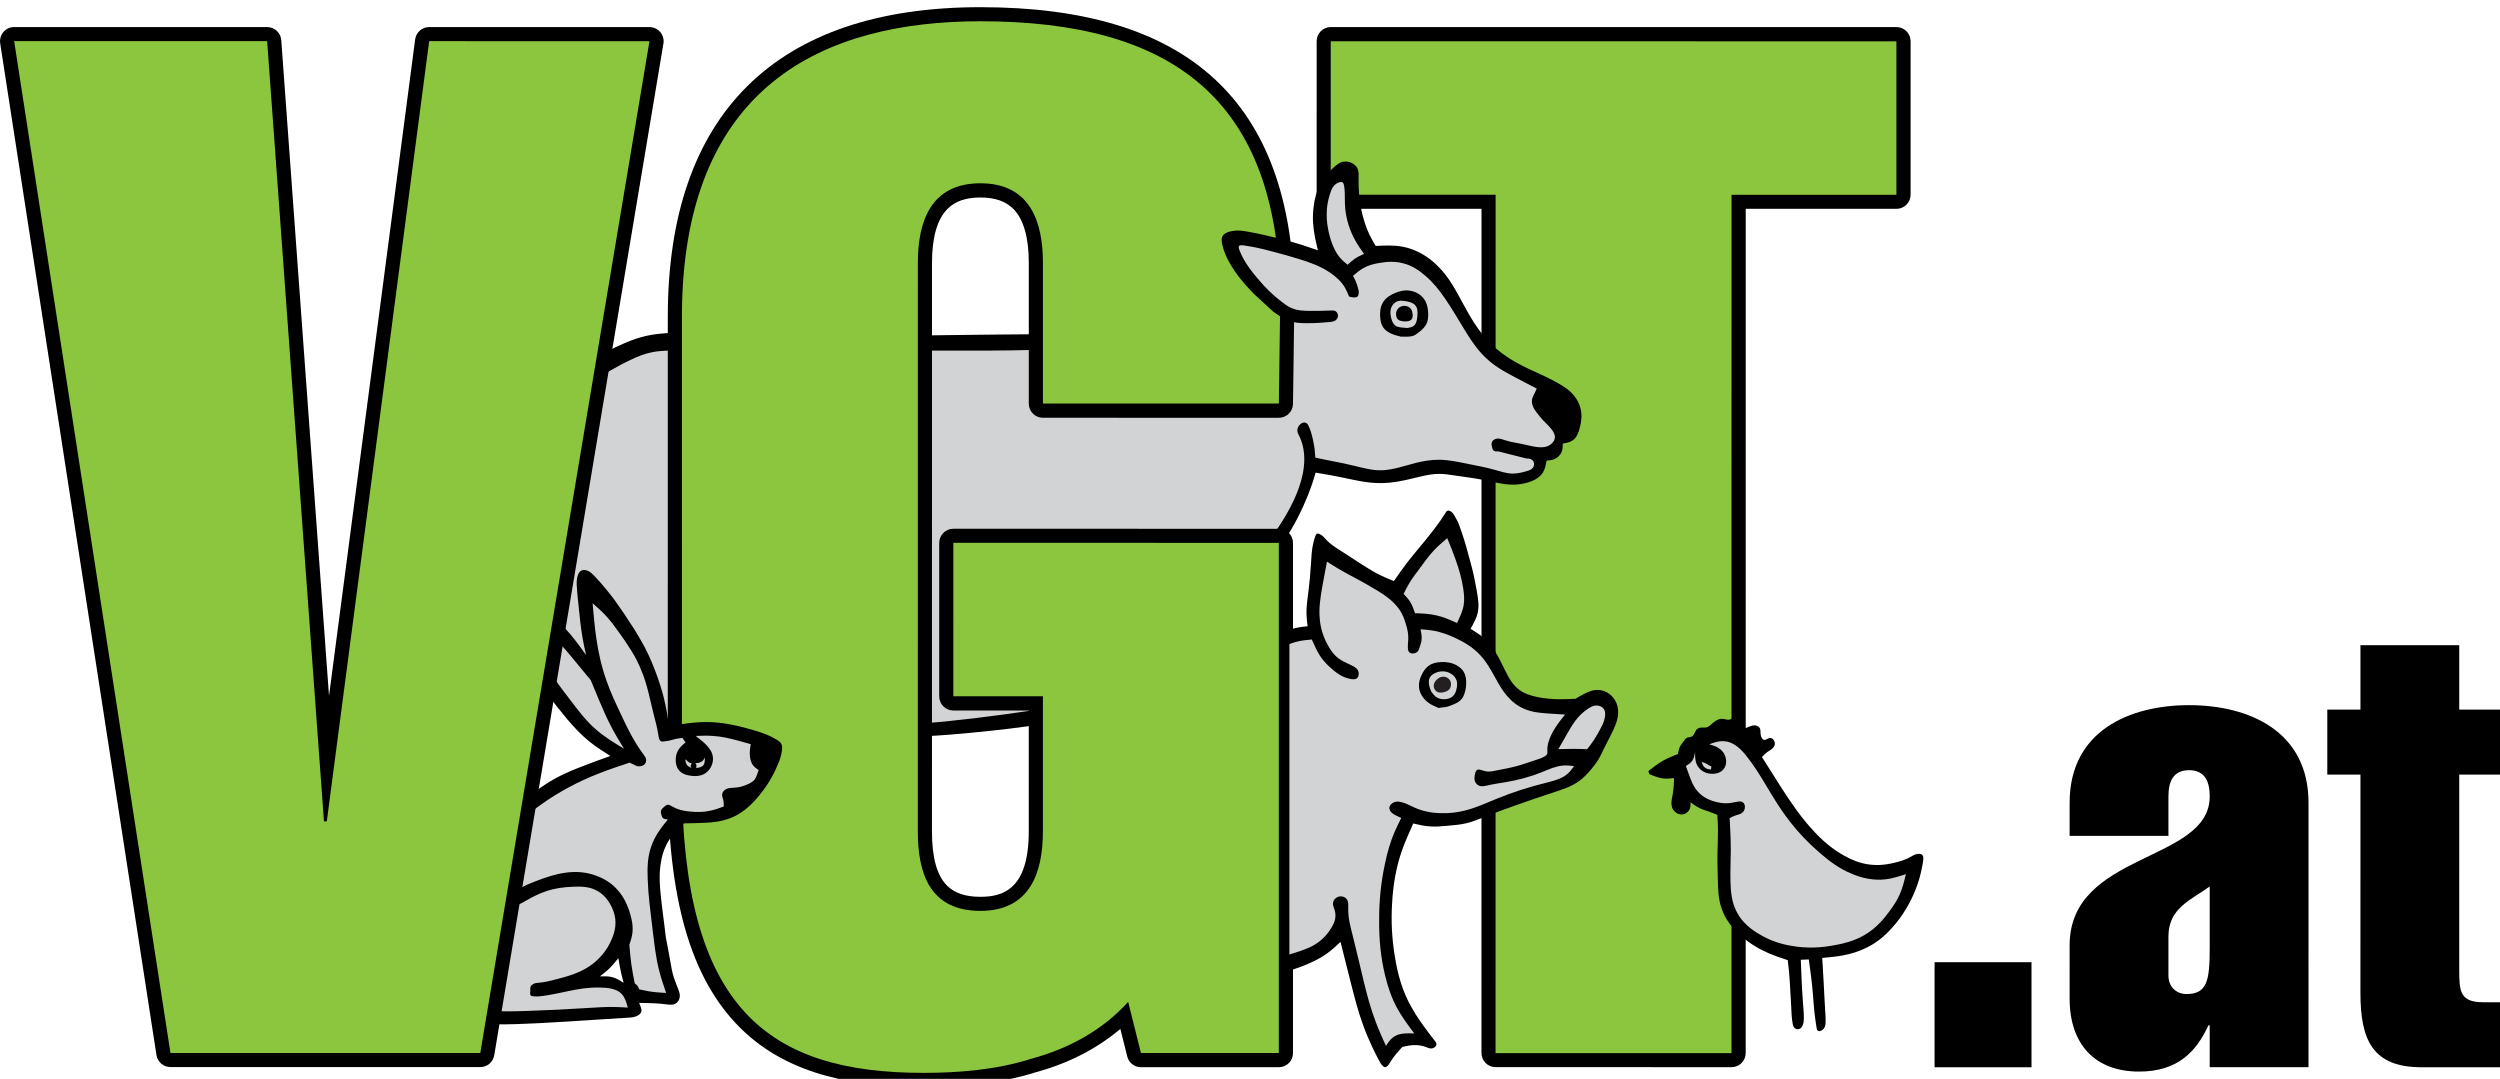 <svg xmlns:rdf="http://www.w3.org/1999/02/22-rdf-syntax-ns#" xmlns="http://www.w3.org/2000/svg" xmlns:cc="http://creativecommons.org/ns#" xmlns:xlink="http://www.w3.org/1999/xlink" xmlns:dc="http://purl.org/dc/elements/1.1/" height="53.944" width="125"><defs></defs><g transform="translate(-0.874,-944.133)"><g transform="matrix(0.431,0,0,0.431,0.498,568.315)"><path style="fill-rule:nonzero;fill:#d1d3d4;" d="m110.49,911.53-2.869,0.106,0.423,44.939,13.388-1.487-0.319-1.806-9.776-0.107-0.637-0.637,0.319-17.529,0.531-0.85,35.7,0.109,2.231,0,2.02-3.931,1.487-4.78,4.357,1.168,4.143,0.319,4.888-0.742,3.507-0.106,3.93,0.743,0.107-14.235-6.161-8.394-2.338-2.231-3.188-0.744-1.913,0.212-3.4,1.804-2.655-1.699-3.082-0.85-1.594-0.213,0.425,10.307-0.001,7.436-0.85,0.955-2.868-0s-23.801,0.105-24.12,0.105c-0.319-0.001-0.742-0.637-0.742-0.637l0.001-7.224-10.945-0.001"></path><path style="fill-rule:nonzero;fill:#d1d3d4;" d="m79.298,911.61-4.581,0.477-4.394,2.675-5.854,36.48,2.318,3.247,3.82,3.535,2.006,1.527-0.478,0.669-4.489,1.815-4.107,2.672-1.529,0.574-4.204,24.542,2.866,0.287,7.736-0.381,5.731-0.477-0.101-1.907-1.523-1.353-3.438-0.275,1.719-1.909,2.388-2.102,0.304,2.691,1.129,2.948,2.482,0.342,1.72-0,0.27-1.379-1.988-9.759-0.478-4.965,2.866-4.394-0-10.6-0.192-44.98"></path><path style="fill-rule:nonzero;fill:#000000;" d="m117.38,910.77c-3.146,0.02-6.284,0.083-9.423,0.112l0.086,1.756c1.033,0.002,2.066,0.003,3.097,0.005,3.133,0.01,6.265,0.006,9.402-0.076,0.258-0.007,0.516-0.017,0.774-0.024l0.043-1.805c-1.326,0.018-2.653,0.023-3.979,0.033"></path><path style="fill-rule:nonzero;fill:#000000;" d="m79.298,910.57c-1.383,0.033-2.763,0.147-4.075,0.521-0.712,0.194-1.405,0.466-2.087,0.77-1.211,0.522-2.388,1.143-3.482,1.854-0.576,0.362-1.123,0.754-1.679,1.176-0.311,0.237-0.62,0.483-0.813,0.818-0.102,0.169-0.17,0.363-0.199,0.562-0.016,0.115-0.016,0.231-0.054,0.343-0.058,0.208-0.246,0.381-0.236,0.614-0.005,0.173,0.11,0.378,0.256,0.435,0.14,0.059,0.315-0.029,0.475-0.112,0.746-0.372,1.302-0.745,1.887-1.122,1.463-0.954,3.133-1.971,4.847-2.764,0.735-0.344,1.481-0.649,2.26-0.812,0.75-0.166,1.53-0.203,2.31-0.223,0.197-0.005,0.393-0.004,0.589-0.007l0-2.053"></path><path style="fill-rule:nonzero;fill:#000000;" d="m98.104,957.44c3.453,0.081,6.904,0.102,10.184-0.068,1.783-0.086,3.518-0.227,5.228-0.396,3.034-0.283,5.983-0.639,8.731-1.067,1.445-0.217,2.817-0.457,4.217-0.717,0.779-0.147,1.559-0.301,2.046-0.526,0.262-0.114,0.433-0.248,0.509-0.389,0.042-0.081,0.044-0.165,0.144-0.243,0.147-0.144,0.622-0.255,0.603-0.422,0.017-0.124-0.266-0.279-0.632-0.332-0.347-0.053-0.782-0.004-1.185,0.045-1.869,0.211-3.266,0.436-4.738,0.664-3.671,0.574-7.862,1.177-12.157,1.618-1.844,0.192-3.712,0.355-5.662,0.414-1.877,0.062-3.823,0.031-5.771-0.013-0.49-0.011-0.981-0.026-1.472-0.039l-0.045,1.472"></path><path style="fill-rule:nonzero;fill:#000000;" d="m220.88,875.11-65.623-0.004c-0.907,0-1.641,0.735-1.641,1.641l-0.001,17.804c0,0.906,0.734,1.641,1.641,1.641l17.486,0-0.005,97.936c0,0.906,0.735,1.64,1.642,1.64l27.369,0.002c0.906-0,1.641-0.735,1.641-1.641l0.005-97.935,17.485,0c0.906,0.001,1.641-0.734,1.641-1.64l0.001-17.804c-0-0.907-0.735-1.641-1.641-1.641"></path><path style="fill-rule:nonzero;fill:#8cc63f;" d="m155.25,894.56,0.001-17.804,65.623,0.004-0.001,17.804-19.126-0.001-0.006,99.575-27.369-0.001,0.006-99.576-19.128-0.001"></path><path style="fill-rule:nonzero;fill:#000000;" d="m149.23,933.31-37.758-0.002c-0.907,0-1.641,0.734-1.641,1.64l-0.001,17.803c0,0.907,0.734,1.641,1.641,1.641l8.748,0-0.001,14.022c-0,6.729-3.001,7.592-5.614,7.591-1.727-0-2.992-0.425-3.867-1.3-1.177-1.175-1.749-3.235-1.749-6.292l0.004-65.943c0-2.968,0.608-5.08,1.807-6.279,0.883-0.883,2.129-1.311,3.81-1.312,1.678,0.001,2.923,0.429,3.807,1.312,1.199,1.2,1.806,3.312,1.806,6.28l-0.002,16.321c0,0.906,0.734,1.64,1.641,1.64l27.37,0.002c0.898-0.001,1.629-0.721,1.642-1.619l0.163-12.365c-0.321-22.654-12.236-33.646-36.427-33.648-23.726-0.001-36.266,12.423-36.267,35.929l-0.003,53.416c-0,14.091,2.651,23.308,8.347,29.003,4.727,4.728,11.503,6.93,21.323,6.931,5.139,0.001,9.403-0.564,13.032-1.726,3.743-1.007,7.088-2.731,9.803-5.022l0.8,3.198c0.182,0.73,0.838,1.243,1.591,1.243l15.994,0c0.907-0,1.642-0.734,1.642-1.64l0.003-59.184c-0-0.907-0.735-1.641-1.642-1.641"></path><path style="fill-rule:nonzero;fill:#8cc63f;" d="m131.75,988.19c-2.966,3.295-6.923,5.438-11.209,6.593-4.122,1.32-8.577,1.647-12.533,1.647-17.972-0.001-28.029-7.42-28.027-34.291l0.002-53.416c0.002-26.872,16.491-34.29,34.627-34.288,22.096,0.001,34.46,8.905,34.787,31.984l-0.165,12.366-27.37-0.002,0-16.32c0.001-4.78-1.485-9.233-7.254-9.233-5.771-0-7.257,4.452-7.256,9.232l-0.004,65.943c0,4.781,1.321,9.233,7.257,9.233,5.77,0.001,7.255-4.451,7.255-9.232l0.001-15.663-10.39-0.001,0.001-17.803,37.759,0.003-0.003,59.184-15.994-0.001-1.484-5.935"></path><path style="fill-rule:nonzero;fill:#d1d3d4;" d="m78.248,957.06,4.584-0.668,3.916,0.764,3.151,1.145,0.096,2.102-1.051,2.291-1.816,1.91-2.196,1.527-2.197,0.478-4.68,0.19,0.191-9.74"></path><path style="fill-rule:nonzero;fill:#000000;" d="m60.223,966.07c1.278-1.051,2.498-2.193,3.882-3.078,1.516-1.016,3.229-1.723,4.947-2.362,0.876-0.334,1.748-0.649,2.625-0.963-0.843-0.537-1.691-1.074-2.459-1.699-0.95-0.77-1.788-1.673-2.577-2.609-0.75-0.891-1.46-1.811-2.173-2.725,0,0-1.431-1.938-1.81-3.162-0.329-1.062-0.639-2.125-0.823-3.253-0.175-1.05-0.301-2.134-0.363-3.112-0.02-0.285-0.035-0.561-0-0.905,0.029-0.3,0.097-0.654,0.3-0.745,0.179-0.102,0.475,0.029,0.731,0.164,0.674,0.345,1.113,0.698,1.578,1.09,0.765,0.634,1.607,1.356,2.338,2.143,0.925,0.973,1.685,2.043,2.445,3.113-0.145-0.659-0.291-1.317-0.407-1.979-0.227-1.292-0.344-2.605-0.483-3.902-0.074-0.712-0.155-1.424-0.19-2.14-0.023-0.435-0.028-0.881,0.146-1.301,0.068-0.18,0.17-0.359,0.324-0.455,0.165-0.107,0.397-0.117,0.6-0.072,0.378,0.076,0.658,0.343,0.92,0.613,0.542,0.552,1.021,1.109,1.491,1.685,0.473,0.581,0.939,1.186,1.355,1.81,0.319,0.475,0.666,0.911,0.958,1.4l0.9,1.373c0.412,0.678,0.823,1.361,1.196,2.063,0.581,1.107,1.056,2.269,1.472,3.451,0.363,1.026,0.682,2.067,0.903,3.127,0.19,0.848,0.312,1.71,0.437,2.57,1.524-0.256,3.044-0.508,4.563-0.479,1.651,0.031,3.303,0.389,4.919,0.849,0.624,0.174,1.249,0.368,1.84,0.609,0.392,0.161,0.771,0.34,1.157,0.582,0.219,0.131,0.436,0.275,0.543,0.484,0.129,0.232,0.116,0.533,0.072,0.819-0.077,0.594-0.266,1.113-0.489,1.625-0.518,1.239-1.21,2.43-2.111,3.509-0.988,1.24-2.236,2.337-3.713,2.787-0.784,0.277-1.635,0.367-2.479,0.417-0.867,0.049-1.718,0.062-2.574,0.072-0.659,0.64-1.319,1.283-1.792,2.052-0.494,0.808-0.785,1.758-0.915,2.711-0.193,1.278-0.093,2.566,0.047,3.843,0.102,0.974,0.227,1.936,0.354,2.905l0.213,1.737c0.174,0.905,0.35,1.806,0.509,2.725,0.111,0.649,0.217,1.302,0.416,1.917,0.15,0.475,0.357,0.929,0.532,1.413,0.107,0.289,0.204,0.586,0.145,0.891-0.044,0.291-0.233,0.585-0.489,0.72-0.3,0.185-0.697,0.126-1.065,0.083-0.396-0.048-0.763-0.086-1.141-0.108-0.658-0.042-1.333-0.047-2.009-0.057,0.062,0.145,0.121,0.291,0.178,0.455,0.073,0.203,0.136,0.43,0.054,0.614-0.049,0.14-0.17,0.256-0.306,0.345-0.383,0.256-0.837,0.279-1.286,0.305-1.202,0.066-2.363,0.145-3.531,0.222-2.26,0.145-4.555,0.301-6.839,0.414-1.642,0.083-3.278,0.146-4.92,0.132-0.861,0.001-1.724-0.024-2.57-0.276-0.591-0.17-1.177-0.444-1.574-0.892-0.435-0.444-0.657-1.079-0.838-1.698-0.294-1.031-0.46-2.042-0.648-3.063-0.135-0.752-0.383-1.497-0.406-2.266-0.327-10.622,7.887-16.54,7.887-16.54zm21.31-5.57c0.053,0.064,0.102,0.131,0.125,0.199,0.035,0.111,0.001,0.238-0.034,0.362,0.087-0.008,0.18-0.018,0.272-0.034,0.194-0.039,0.397-0.106,0.523-0.237,0.222-0.203,0.222-0.57,0.217-0.939-0.052,0.107-0.106,0.213-0.184,0.306-0.13,0.159-0.333,0.27-0.542,0.309-0.126,0.029-0.251,0.029-0.377,0.034zm-1.143-0.45c0,0.127,0.005,0.256,0.04,0.378,0.038,0.146,0.121,0.28,0.232,0.383,0.131,0.121,0.301,0.188,0.47,0.251-0.048-0.047-0.101-0.101-0.127-0.16-0.038-0.111,0.034-0.246,0.112-0.381-0.077-0.015-0.15-0.026-0.217-0.054-0.136-0.057-0.238-0.174-0.344-0.276-0.052-0.049-0.111-0.097-0.165-0.14zm-26.471,23.014c0.078,0.951,0.256,1.892,0.397,2.845,0.086,0.567,0.169,1.138,0.421,1.666,0.203,0.454,0.527,0.876,0.938,1.137,0.538,0.368,1.225,0.451,1.903,0.5,1.482,0.121,2.885,0.087,4.308,0.039,2.392-0.077,4.827-0.199,7.247-0.353,1.075-0.067,2.149-0.14,3.223-0.106,0.45,0.009,0.896,0.039,1.347,0.067-0.165-0.589-0.33-1.181-0.697-1.572-0.586-0.64-1.69-0.759-2.677-0.759-1.288-0.016-2.382,0.178-3.55,0.425-0.988,0.198-2.023,0.44-2.972,0.56-0.329,0.045-0.644,0.073-1.035,0.034-0.131-0.009-0.277-0.033-0.34-0.107-0.102-0.105-0.044-0.319-0.039-0.508,0.01-0.193-0.029-0.357,0.04-0.507,0.043-0.116,0.15-0.219,0.271-0.29,0.231-0.142,0.503-0.146,0.769-0.171,0.664-0.058,1.298-0.222,1.937-0.392,0.896-0.232,1.796-0.465,2.643-0.857,0.925-0.405,1.783-0.991,2.465-1.742,0.618-0.649,1.098-1.427,1.414-2.279,0.207-0.537,0.347-1.105,0.343-1.666,0.011-0.614-0.151-1.23-0.426-1.805-0.383-0.834-1.007-1.583-1.801-1.965-0.794-0.431-1.768-0.465-2.7-0.421-1.085,0.038-2.127,0.178-3.114,0.521-0.818,0.267-1.602,0.665-2.357,1.104-0.291,0.17-0.576,0.349-0.907,0.435-0.125,0.039-0.261,0.063-0.396,0.039-0.151-0.026-0.301-0.111-0.383-0.238-0.068-0.097-0.102-0.218-0.107-0.345-0.01-0.149,0.015-0.299,0.073-0.435,0.107-0.251,0.338-0.434,0.576-0.595,0.799-0.557,1.641-0.89,2.513-1.214,1.049-0.397,2.144-0.77,3.276-0.906,1.153-0.164,2.357-0.077,3.462,0.336,0.997,0.342,1.921,0.942,2.591,1.737,0.677,0.764,1.118,1.713,1.403,2.72,0.223,0.735,0.358,1.506,0.252,2.247-0.053,0.45-0.199,0.885-0.344,1.325,0.058,0.761,0.12,1.515,0.227,2.266,0.101,0.746,0.251,1.481,0.397,2.222,0.13,0.092,0.256,0.185,0.343,0.304,0.077,0.112,0.121,0.248,0.166,0.384,0.357,0.077,0.721,0.155,1.083,0.217,0.324,0.052,0.654,0.098,0.978,0.125,0.358,0.034,0.712,0.054,1.069,0.073-0.299-0.876-0.6-1.752-0.822-2.647-0.402-1.584-0.565-3.23-0.766-4.851-0.222-1.897-0.488-3.76-0.55-5.697-0.054-1.288-0.019-2.609,0.416-3.814,0.203-0.601,0.498-1.172,0.852-1.7,0.324-0.493,0.698-0.953,1.07-1.413-0.222-0.023-0.45-0.049-0.581-0.179-0.093-0.095-0.141-0.246-0.179-0.401-0.04-0.151-0.072-0.3-0.035-0.432,0.039-0.179,0.2-0.314,0.358-0.454,0.126-0.107,0.248-0.213,0.382-0.238,0.19-0.039,0.393,0.096,0.595,0.207,0.713,0.401,1.394,0.522,2.12,0.582,0.727,0.067,1.493,0.067,2.208-0.094,0.558-0.105,1.085-0.304,1.618-0.502,0.001-0.256,0.005-0.51-0.058-0.76-0.054-0.227-0.164-0.454-0.125-0.673,0.024-0.178,0.139-0.353,0.289-0.469,0.339-0.29,0.833-0.247,1.278-0.29,0.46-0.035,0.871-0.164,1.303-0.344,0.372-0.156,0.759-0.353,0.964-0.687,0.073-0.116,0.124-0.248,0.178-0.384,0.078-0.204,0.147-0.406,0.218-0.615-0.243-0.17-0.484-0.338-0.654-0.562-0.208-0.276-0.313-0.637-0.353-0.997-0.059-0.488,0.014-0.968,0.092-1.448-0.483-0.14-0.963-0.275-1.451-0.406-0.983-0.266-1.985-0.504-2.998-0.553-0.643-0.048-1.287-0.02-1.936,0.005,0.484,0.372,0.968,0.74,1.375,1.205,0.28,0.319,0.523,0.687,0.6,1.109,0.135,0.663-0.16,1.467-0.687,1.882-0.475,0.427-1.157,0.518-1.831,0.426-0.571-0.068-1.128-0.262-1.432-0.683-0.247-0.304-0.348-0.736-0.344-1.157-0.004-0.42,0.097-0.828,0.311-1.162,0.197-0.339,0.512-0.604,0.831-0.865l-0.362-0.528c-0.272,0.034-0.548,0.068-0.818,0.126-0.242,0.058-0.484,0.14-0.721,0.194-0.189,0.038-0.373,0.063-0.582,0.087-0.11,0.014-0.232,0.029-0.323-0.001-0.257-0.072-0.306-0.464-0.363-0.813-0.136-0.88-0.32-1.49-0.488-2.154-0.417-1.612-0.746-3.542-1.458-5.227-0.624-1.623-1.593-3.03-2.589-4.424-0.471-0.66-0.94-1.312-1.486-1.903-0.489-0.538-1.04-1.022-1.593-1.506,0.112,1.326,0.228,2.648,0.416,3.969,0.242,1.704,0.615,3.402,1.196,5.015,0.474,1.374,1.099,2.696,1.728,4.017,0.551,1.166,1.108,2.337,1.791,3.408,0.242,0.386,0.498,0.759,0.779,1.142,0.131,0.174,0.261,0.348,0.29,0.556,0.034,0.198-0.025,0.425-0.164,0.567-0.097,0.114-0.247,0.178-0.396,0.213-0.146,0.038-0.296,0.053-0.432,0.019-0.16-0.029-0.309-0.121-0.454-0.198-0.151-0.078-0.3-0.149-0.456-0.218-1.196,0.397-2.391,0.791-3.568,1.255-2.347,0.918-4.602,2.104-6.656,3.571-1.554,1.078-2.564,1.964-3.35,2.647,0,0-7.193,5.745-6.429,15.146zm19.336-24.244c-0.508-0.837-1.017-1.674-1.466-2.535-0.508-0.973-0.954-1.98-1.38-2.993-0.339-0.803-0.672-1.606-1.002-2.415-0.769-0.939-1.54-1.873-2.319-2.808-0.789-0.942-1.592-1.877-2.527-2.671-0.459-0.402-0.952-0.765-1.447-1.133,0.203,1.486,0.412,2.968,0.949,4.313,0.662,1.657,1.829,3.103,2.943,4.566,0.904,1.177,1.775,2.361,2.861,3.321,1.001,0.919,2.198,1.636,3.388,2.356zm-2.787,26.415c0.494-0.015,0.992-0.029,1.448,0.093,0.46,0.125,0.875,0.387,1.298,0.654-0.092-0.349-0.184-0.703-0.266-1.052-0.136-0.6-0.237-1.204-0.344-1.81-0.31,0.391-0.623,0.788-0.978,1.138-0.359,0.357-0.755,0.668-1.157,0.977"></path><path style="fill-rule:nonzero;fill:#d1d3d4;" d="m204.13,959-2.777-2.39-3.488,1.357-1.679,1.42-0.389,1.938,0.389,2.003,2.325,1.743,2.067,0.71,0.387,8.59,1.356,4.65,2.197,1.809,3.94,1.808,3.681-0.065,3.553-0.839,3.876-1.873,2.713-5.038,0.711-2.712-2.777,0.903-4.199-0.516-5.943-4.199-4.65-6.782-1.292-2.519"></path><path style="fill-rule:nonzero;fill:#000000;" d="m200.1,966.49c-0.309-0.121-0.625-0.246-0.944-0.358-0.426-0.149-0.861-0.276-1.253-0.489-0.325-0.164-0.616-0.387-0.91-0.609,0.004,0.261,0.009,0.522-0.087,0.764-0.116,0.286-0.378,0.538-0.688,0.616-0.397,0.115-0.877-0.054-1.133-0.373-0.145-0.154-0.231-0.348-0.271-0.543-0.112-0.472,0.034-0.968,0.117-1.457,0.111-0.608,0.125-1.209,0.145-1.809-0.396,0.044-0.793,0.088-1.177,0.053-0.576-0.054-1.132-0.282-1.684-0.509l-0.121-0.353c0.272-0.217,0.538-0.429,0.82-0.635,0.425-0.31,0.88-0.586,1.355-0.817,0.412-0.199,0.838-0.363,1.258-0.528,0.058-0.315,0.117-0.624,0.251-0.891,0.117-0.222,0.28-0.417,0.441-0.634,0.102-0.141,0.208-0.296,0.358-0.363,0.169-0.083,0.403-0.053,0.563-0.145,0.139-0.068,0.231-0.222,0.309-0.378,0.102-0.209,0.188-0.427,0.364-0.532,0.13-0.103,0.32-0.127,0.507-0.133,0.179-0.004,0.35,0.02,0.504-0.017,0.305-0.059,0.542-0.336,0.819-0.562,0.343-0.292,0.755-0.494,1.186-0.417,0.237,0.029,0.474,0.14,0.697,0.071,0.193-0.047,0.374-0.241,0.572-0.249,0.198-0.03,0.416,0.14,0.551,0.324,0.252,0.334,0.243,0.725,0.233,1.122,0.271-0.111,0.548-0.223,0.837-0.344,0.3-0.12,0.62-0.256,0.92-0.144,0.156,0.048,0.305,0.159,0.383,0.29,0.141,0.233,0.038,0.527,0.125,0.852,0.049,0.236,0.199,0.488,0.382,0.507,0.209,0.044,0.46-0.232,0.707-0.217,0.249-0.019,0.484,0.261,0.523,0.526,0.054,0.228-0.048,0.457-0.199,0.616-0.169,0.193-0.405,0.305-0.614,0.45-0.251,0.17-0.461,0.392-0.673,0.616,0.769,1.223,1.536,2.444,2.319,3.659,1.123,1.733,2.283,3.447,3.704,4.942,1.02,1.113,2.177,2.105,3.513,2.837,0.871,0.498,1.826,0.876,2.808,1.012,1.133,0.18,2.309,0.029,3.443-0.296,0.493-0.135,0.982-0.303,1.408-0.547,0.213-0.115,0.411-0.251,0.672-0.323,0.233-0.068,0.513-0.088,0.668,0.02,0.277,0.155,0.193,0.657,0.111,1.103-0.236,1.288-0.479,2.135-0.851,3.04-0.578,1.447-1.497,3.049-2.674,4.331-0.856,0.989-1.859,1.796-3.006,2.348-0.848,0.427-1.776,0.712-2.717,0.886-0.793,0.149-1.598,0.222-2.401,0.294,0.064,0.984,0.122,1.966,0.17,2.945,0.063,1.189,0.116,2.376,0.194,3.566,0.024,0.364,0.049,0.726,0.019,1.09-0.019,0.218-0.054,0.431-0.218,0.615-0.169,0.194-0.475,0.353-0.634,0.252-0.15-0.063-0.183-0.314-0.217-0.543-0.093-0.634-0.165-1.089-0.218-1.592-0.072-0.664-0.122-1.409-0.179-2.126-0.054-0.662-0.121-1.302-0.2-1.94-0.081-0.696-0.183-1.395-0.28-2.091l-0.925,0.034c0.029,0.72,0.058,1.438,0.086,2.155,0.039,0.9,0.088,1.794,0.156,2.69,0.048,0.639,0.112,1.273,0.112,1.912,0,0.28-0.009,0.556-0.131,0.832-0.081,0.204-0.222,0.402-0.432,0.45-0.164,0.049-0.362,0.006-0.488-0.106-0.17-0.129-0.218-0.358-0.258-0.58-0.115-0.678-0.13-1.292-0.158-1.927-0.028-0.634-0.072-1.287-0.112-1.936-0.038-0.687-0.073-1.369-0.135-2.048-0.044-0.465-0.098-0.929-0.155-1.394-0.741-0.246-1.486-0.493-2.198-0.798-1.115-0.478-2.165-1.104-3.1-1.917-1.059-0.895-1.98-2.028-2.381-3.315-0.388-1.076-0.406-2.261-0.435-3.422-0.024-1.069-0.058-2.115-0.033-3.172,0.015-0.826,0.063-1.665,0.052-2.498-0.004-0.58-0.038-1.16-0.072-1.742zm-1.819-6.137c0.043,0.145,0.087,0.291,0.163,0.417,0.089,0.15,0.225,0.27,0.379,0.344,0.169,0.087,0.352,0.106,0.541,0.127l0.039-0.358c-0.091-0.04-0.184-0.083-0.272-0.132-0.11-0.059-0.217-0.136-0.328-0.199-0.16-0.087-0.343-0.14-0.522-0.199zm3.248,6.52c0.067,1.254,0.131,2.508,0.131,3.752-0.005,1.163-0.069,2.315-0.04,3.51,0.023,1.268,0.154,2.579,0.749,3.658,0.567,1.127,1.623,2.014,2.765,2.643,1.136,0.663,2.362,1.069,3.626,1.268,1.625,0.291,3.315,0.232,4.976-0.092,1.374-0.241,2.73-0.664,3.849-1.438,1.026-0.668,1.858-1.621,2.584-2.632,0.422-0.576,0.804-1.173,1.085-1.815,0.335-0.739,0.526-1.544,0.722-2.352-0.781,0.255-1.564,0.512-2.373,0.604-1.325,0.155-2.725-0.122-3.965-0.669-1.369-0.561-2.556-1.441-3.658-2.405-1.26-1.084-2.415-2.275-3.424-3.577-0.764-0.973-1.446-2.005-2.09-3.065-0.626-1.021-1.22-2.061-1.883-3.058-0.334-0.508-0.689-1.007-1.071-1.486-0.342-0.442-0.716-0.866-1.175-1.196-0.334-0.246-0.716-0.446-1.123-0.523-0.296-0.062-0.605-0.062-0.905-0.019-0.402,0.058-0.78,0.194-1.157,0.328,0.39,0.112,0.784,0.228,1.118,0.45,0.386,0.257,0.698,0.65,0.799,1.123,0.121,0.461,0.034,1.003-0.27,1.34-0.311,0.391-0.893,0.548-1.414,0.508-0.397-0.013-0.76-0.138-1.067-0.362-0.247-0.175-0.454-0.407-0.58-0.672-0.223-0.431-0.223-0.945-0.218-1.458-0.072,0.354-0.139,0.708-0.329,0.977-0.173,0.257-0.459,0.436-0.741,0.617,0.107,0.298,0.219,0.6,0.325,0.904,0.277,0.766,0.563,1.559,1.129,2.13,0.557,0.629,1.427,1.013,2.241,1.176,0.62,0.142,1.205,0.161,1.922,0,0.374-0.072,0.779-0.198,1.012,0.019,0.126,0.093,0.204,0.272,0.218,0.451,0.033,0.3-0.116,0.604-0.342,0.765-0.195,0.154-0.456,0.193-0.697,0.271-0.257,0.077-0.489,0.202-0.727,0.323"></path><path style="fill-rule:nonzero;fill:#000000;" d="m77.47,875.69c-0.312-0.369-0.77-0.581-1.253-0.581l-25.556-0.001c-0.823,0.001-1.519,0.611-1.627,1.428l-9.993,76.164-5.539-76.072c-0.062-0.857-0.776-1.521-1.637-1.521l-29.349-0.002c-0.48-0-0.934,0.208-1.246,0.572-0.311,0.364-0.449,0.845-0.376,1.319l18.13,117.37c0.124,0.8,0.813,1.391,1.622,1.39l35.944,0.003c0.802-0,1.486-0.581,1.619-1.371l19.627-117.37c0.08-0.476-0.054-0.963-0.365-1.331"></path><path style="fill-rule:nonzero;fill:#8cc63f;" d="m2.516,876.74,29.349,0.002,6.59,90.508,0.33,0.001,11.876-90.508,25.556,0.002l-19.627,117.38h-35.943l-18.131-117.38"></path><path style="fill-rule:nonzero;fill:#d1d3d4;" d="m152.25,901.23-4.888-1.381-2.445-0.319-1.274,0.213,0.956,2.124,1.699,2.762,1.701,2.338,5.205,1.806-0.955-7.543"></path><path style="fill-rule:nonzero;fill:#d1d3d4;" d="m160.64,901.76-2.443-3.931s0.106-4.249-0.212-4.143-0.213-1.912-0.531-1.913c-0.319,0-1.487,0.531-1.487,0.531l-1.487,1.488-0.107,3.4,0.213,2.974,2.656,4.674,3.4-3.08"></path><path style="fill-rule:nonzero;fill:#d1d3d4;" d="m172.01,911.54,3.93,2.763,5.419,3.294,1.274,3.186-1.168,2.656-1.382,1.063-0.849,0.531-0.213,1.38-1.807,0.956-1.594,0.105-3.93-0.638,0.319-15.298"></path><path style="fill-rule:nonzero;fill:#000000;" d="m184.23,919.34c-0.131-0.523-0.393-1.025-0.741-1.453-0.498-0.629-1.177-1.084-1.878-1.47-1.505-0.877-3.122-1.448-4.632-2.285-1.289-0.692-2.499-1.573-3.481-2.643-1.193-1.244-2.067-2.753-2.894-4.284-0.843-1.549-1.648-3.117-2.91-4.346-1.079-1.114-2.528-1.965-4.037-2.26-1.041-0.209-2.117-0.156-3.192-0.101-0.266-0.451-0.532-0.906-0.755-1.38-0.212-0.436-0.381-0.89-0.528-1.357-0.285-0.89-0.475-1.825-0.581-2.733-0.097-0.785-0.13-1.554-0.116-2.392,0.006-0.426,0.024-0.871-0.179-1.214-0.129-0.234-0.358-0.417-0.619-0.544-0.284-0.145-0.615-0.207-0.915-0.158-0.484,0.053-0.9,0.402-1.274,0.759-0.595,0.557-1.079,1.147-1.433,1.83-0.445,0.802-0.706,1.736-0.802,2.676-0.16,1.181-0.065,2.362,0.159,3.514,0.101,0.504,0.223,1.007,0.343,1.506-0.987-0.339-1.97-0.678-2.967-0.958-0.667-0.194-1.336-0.359-2.013-0.523-1.09-0.267-2.204-0.523-3.279-0.703-0.542-0.092-1.074-0.17-1.685-0.053-0.463,0.073-0.976,0.262-1.142,0.634-0.144,0.276-0.082,0.663,0.004,1.012,0.088,0.383,0.204,0.717,0.345,1.05,0.193,0.475,0.445,0.949,0.72,1.394,0.493,0.813,1.08,1.549,1.704,2.256,0.294,0.33,0.603,0.647,0.908,0.966l2.231,2.05c0.25,0.175,0.499,0.351,0.757,0.517,0.335,0.213,0.687,0.412,1.061,0.537,0.664,0.252,1.404,0.282,2.116,0.276,0.881-0,1.717-0.048,2.618-0.135,0.232-0.024,0.474-0.053,0.658-0.188,0.164-0.116,0.291-0.315,0.29-0.528,0.01-0.208-0.096-0.421-0.257-0.528-0.168-0.116-0.402-0.101-0.624-0.091-0.722,0.039-1.346,0.039-2.015,0.043-0.822,0.005-1.713,0.01-2.469-0.319-0.392-0.16-0.75-0.416-1.089-0.678-1.064-0.798-1.979-1.699-2.85-2.74-0.643-0.746-1.264-1.567-1.682-2.343-0.129-0.237-0.241-0.473-0.381-0.802-0.102-0.238-0.213-0.528-0.107-0.644,0.087-0.125,0.383-0.092,0.634-0.058,0.344,0.049,0.591,0.087,0.857,0.141,0.793,0.144,1.704,0.377,2.58,0.609,0.986,0.262,1.926,0.519,2.875,0.815,1.253,0.386,2.526,0.831,3.63,1.597,0.697,0.469,1.331,1.06,1.737,1.777,0.176,0.31,0.311,0.644,0.442,0.977,0.174,0.048,0.349,0.102,0.547,0.107,0.15,0.01,0.314-0.01,0.416-0.087,0.141-0.111,0.16-0.339,0.178-0.561-0.061-0.296-0.125-0.59-0.226-0.871-0.116-0.343-0.286-0.667-0.451-0.992,0.408-0.344,0.809-0.682,1.268-0.925,0.539-0.3,1.148-0.46,1.778-0.561,0.933-0.169,1.892-0.203,2.788,0.043,0.959,0.238,1.835,0.8,2.589,1.468,0.896,0.769,1.623,1.684,2.271,2.643,0.765,1.103,1.428,2.264,2.14,3.422,0.816,1.35,1.694,2.701,2.878,3.708,0.969,0.86,2.15,1.486,3.312,2.096,0.769,0.402,1.53,0.799,2.29,1.196-0.087,0.194-0.174,0.387-0.271,0.581-0.111,0.223-0.233,0.446-0.272,0.688-0.053,0.28,0.011,0.589,0.131,0.852,0.107,0.257,0.266,0.469,0.432,0.687,0.222,0.29,0.449,0.581,0.686,0.837,0.218,0.232,0.451,0.445,0.693,0.702,0.391,0.412,0.814,0.963,0.687,1.466-0.058,0.282-0.28,0.542-0.543,0.708-0.407,0.281-0.904,0.319-1.38,0.27-0.541-0.044-1.054-0.194-1.573-0.304-0.76-0.175-1.526-0.253-2.3-0.51-0.343-0.111-0.687-0.251-1.034-0.145-0.18,0.053-0.359,0.169-0.438,0.329-0.09,0.166-0.061,0.378-0.013,0.595,0.039,0.179,0.097,0.363,0.218,0.451,0.127,0.096,0.325,0.087,0.524,0.078l3.223,0.813c0.189,0.005,0.374,0.015,0.543,0.093,0.14,0.058,0.266,0.164,0.329,0.304,0.106,0.213,0.053,0.504-0.092,0.688-0.155,0.222-0.427,0.305-0.686,0.382-0.573,0.169-1.118,0.303-1.666,0.291-0.693-0.001-1.39-0.247-2.088-0.437-1.064-0.304-2.119-0.488-3.185-0.707-1.07-0.213-2.148-0.454-3.243-0.459-0.479-0.005-0.959,0.034-1.428,0.106-0.785,0.116-1.545,0.319-2.304,0.538-0.596,0.163-1.196,0.339-1.807,0.451-0.415,0.076-0.837,0.13-1.252,0.124-1.036,0.019-2.058-0.281-3.079-0.522-1.5-0.373-3.002-0.605-4.492-0.944l-0.102-1.094s-0.249-1.806-0.743-2.695c-0.426-0.767-1.609,0.178-1.131,1.072,2.009,3.771-0.759,8.761-3.22,12.082l0.812,0.027,0.542,0.577c2.837-4.095,3.869-8.23,3.869-8.23,1.041,0.168,2.232,0.377,3.269,0.599,1.346,0.287,2.696,0.601,4.066,0.615,0.832,0.019,1.666-0.072,2.482-0.227,0.776-0.14,1.534-0.343,2.311-0.523,0.72-0.168,1.456-0.318,2.188-0.318,0.605-0.005,1.209,0.096,1.815,0.184,1.123,0.169,2.236,0.295,3.35,0.523,0.991,0.193,1.984,0.468,2.978,0.528,0.6,0.038,1.199,0.004,1.819-0.146,0.819-0.185,1.671-0.571,2.082-1.234,0.252-0.396,0.344-0.895,0.436-1.395,0.319-0.023,0.64-0.043,0.924-0.183,0.402-0.164,0.741-0.542,0.872-0.959,0.082-0.266,0.077-0.547,0.073-0.831,0.43-0.073,0.861-0.15,1.177-0.388,0.445-0.3,0.673-0.9,0.814-1.486,0.203-0.765,0.261-1.501,0.073-2.208zm-20.041-10.108c0.169-0.028,0.338-0.096,0.435-0.217,0.126-0.14,0.146-0.368,0.126-0.581-0.018-0.282-0.096-0.547-0.285-0.721-0.194-0.198-0.509-0.301-0.799-0.257-0.285,0.029-0.545,0.189-0.687,0.422-0.126,0.178-0.17,0.401-0.145,0.629,0.015,0.194,0.076,0.388,0.197,0.508,0.161,0.165,0.426,0.198,0.688,0.237,0.156,0.006,0.311,0.014,0.47-0.02zm-0.834,1.791c0.044,0.011,0.185,0.034,0.33,0.058-0.106-0.023-0.211-0.048-0.317-0.072-0.058-0.001-0.072,0.003-0.014,0.013zm-0.774-1.446c-0.204-0.251-0.334-0.653-0.383-1.052-0.052-0.367-0.028-0.72,0.146-1.03,0.112-0.212,0.295-0.402,0.505-0.508,0.329-0.183,0.729-0.145,1.141-0.072,0.416,0.078,0.847,0.19,1.07,0.475,0.276,0.295,0.286,0.808,0.238,1.302-0.039,0.407-0.121,0.808-0.363,1.03-0.201,0.19-0.513,0.257-0.844,0.298-0.05-0.017-0.487-0.032-0.787-0.08-0.412-0.058-0.587-0.169-0.722-0.362zm1.809,1.434c0.472-0.04,0.665-0.184,0.906-0.365,0.314-0.236,0.711-0.532,0.94-0.904,0.315-0.46,0.358-1.045,0.31-1.611-0.038-0.537-0.159-1.057-0.469-1.467-0.363-0.532-1.022-0.894-1.671-0.977-0.56-0.093-1.112,0.029-1.644,0.251-0.583,0.234-1.139,0.581-1.434,1.085-0.315,0.478-0.388,1.102-0.344,1.712,0.028,0.46,0.122,0.914,0.381,1.259,0.243,0.344,0.641,0.58,1.052,0.745,0.313,0.124,0.633,0.201,0.952,0.272,0.16,0.003,0.673,0.035,1.021,0.001zm-6.364-9.015c-0.294,0.203-0.556,0.446-0.819,0.688-0.318-0.266-0.638-0.533-0.904-0.848-0.295-0.343-0.519-0.745-0.707-1.16-0.251-0.548-0.431-1.114-0.561-1.701-0.161-0.691-0.258-1.402-0.253-2.099-0.008-0.79,0.111-1.559,0.364-2.357,0.17-0.571,0.412-1.158,1.022-1.375,0.16-0.063,0.343-0.097,0.449-0.018,0.112,0.068,0.156,0.24,0.185,0.401,0.048,0.272,0.062,0.5,0.072,0.741,0.015,0.45-0,0.934,0.025,1.414,0.034,0.833,0.183,1.641,0.434,2.425,0.203,0.635,0.47,1.249,0.799,1.829,0.291,0.514,0.634,0.998,0.978,1.487-0.377,0.174-0.75,0.343-1.084,0.575"></path><path style="fill-rule:nonzero;fill:#d1d3d4;" d="m150.45,946.1,2.938-0.935,0.071-5.974,1.009-3.742,4.678,3.022,3.455,1.8,2.161-2.809,3.886-4.603,2.231,4.534,0.358,5.325-0.863,2.663,4.823,5.11,2.879,3.095,4.606,0.431,3.383-1.367,1.512,1.151-0.648,3.455-1.943,3.382-3.526,2.518-3.455,1.08-3.095,1.079-3.383,1.007-4.391,0.935-2.446-0.935-0.935,1.943-2.088,8.06,0.36,7.124,2.078,6.252,2.097,2.313-2.879,0.575-1.801,1.584-1.511-3.167-2.663-9.284-0.647-2.375-2.087,2.231-2.807,1.151-1.353,1.007,0.002-37.637"></path><path style="fill-rule:nonzero;fill:#000000;" d="m187.02,955.33c-0.097,0.451-0.286,0.819-0.489,1.192-0.223,0.42-0.459,0.845-0.722,1.253-0.251,0.382-0.533,0.74-0.809,1.104-0.508-0.015-1.01-0.035-1.52-0.035-0.609-0.003-1.22,0.016-1.829,0.035,0.367-0.645,0.741-1.288,1.114-1.937,0.275-0.484,0.556-0.963,0.891-1.394,0.338-0.459,0.74-0.857,1.23-1.214,0.402-0.306,0.866-0.582,1.36-0.508,0.237,0.029,0.488,0.145,0.629,0.328,0.268,0.285,0.247,0.764,0.145,1.176zm-16.352-13.142c-0.12,0.712-0.445,1.381-0.769,2.048-0.779-0.345-1.56-0.689-2.373-0.875-0.808-0.191-1.654-0.224-2.498-0.258-0.165-0.465-0.324-0.929-0.58-1.341-0.209-0.324-0.475-0.614-0.745-0.904,0.232-0.465,0.468-0.935,0.745-1.375,0.291-0.475,0.634-0.915,0.969-1.365,0.586-0.789,1.142-1.602,1.81-2.313,0.475-0.504,1.008-0.958,1.539-1.408,0.354,0.861,0.702,1.722,1.007,2.599,0.378,1.06,0.683,2.144,0.853,3.277,0.095,0.638,0.15,1.295,0.042,1.915zm17.911,12.112c-0.044-0.519-0.242-1.031-0.595-1.433-0.397-0.489-1.008-0.818-1.612-0.853-0.586-0.057-1.171,0.165-1.704,0.437-0.353,0.179-0.683,0.378-1.013,0.575-0.595,0.034-1.186,0.063-1.776,0.059-0.924,0.001-1.846-0.078-2.775-0.28-0.691-0.151-1.388-0.369-1.936-0.779-0.765-0.525-1.258-1.404-1.684-2.266-0.411-0.823-0.769-1.626-1.268-2.372-0.335-0.508-0.737-0.987-1.196-1.395-0.474-0.416-1.012-0.749-1.549-1.083,0.354-0.62,0.707-1.24,0.838-1.903,0.174-0.784,0.033-1.635-0.111-2.464-0.198-1.108-0.406-2.173-0.706-3.223-0.129-0.451-0.445-1.707-0.782-2.792-0.336-1.079-0.697-1.991-0.697-1.991-0.121-0.223-0.236-0.45-0.363-0.668-0.096-0.184-0.198-0.359-0.376-0.499-0.131-0.107-0.3-0.199-0.437-0.164-0.164,0.029-0.276,0.237-0.377,0.416-0.141,0.237-0.266,0.426-0.402,0.62-0.383,0.552-0.818,1.136-1.268,1.697-0.9,1.153-1.84,2.203-2.708,3.334-0.517,0.678-1.012,1.39-1.505,2.102-0.489-0.194-0.972-0.388-1.447-0.621-0.717-0.333-1.399-0.749-2.068-1.175-0.88-0.562-1.737-1.137-2.643-1.714-0.606-0.387-1.229-0.774-1.695-1.282-0.207-0.222-0.386-0.47-0.702-0.634-0.12-0.064-0.265-0.116-0.362-0.074-0.113,0.043-0.169,0.199-0.218,0.344-0.087,0.252-0.15,0.455-0.198,0.672-0.212,0.809-0.242,1.753-0.301,2.658-0.063,1.06-0.16,2.071-0.29,3.098-0.103,0.822-0.233,1.655-0.22,2.483,0.011,0.493,0.069,0.992,0.132,1.485-0.484,0.048-0.968,0.102-1.438,0.219-0.484,0.116-0.951,0.301-1.408,0.502l0,1.667c0.569-0.267,1.149-0.498,1.755-0.636,0.514-0.111,1.046-0.164,1.579-0.212,0.146,0.329,0.291,0.664,0.451,0.988,0.179,0.367,0.366,0.725,0.603,1.06,0.393,0.571,0.911,1.069,1.433,1.5,0.514,0.433,1.026,0.79,1.791,0.978,0.378,0.103,0.814,0.161,1.017-0.09,0.174-0.179,0.198-0.562,0.072-0.824-0.101-0.223-0.3-0.363-0.507-0.479-0.528-0.306-1.099-0.485-1.579-0.818-0.653-0.417-1.142-1.1-1.509-1.825-0.485-0.92-0.776-1.903-0.851-2.9-0.117-1.186,0.067-2.396,0.27-3.586,0.179-1.022,0.379-2.034,0.571-3.041,0.441,0.286,0.881,0.567,1.331,0.833,0.629,0.378,1.284,0.722,1.933,1.066,0.857,0.464,1.709,0.93,2.54,1.442,0.75,0.455,1.486,0.949,2.082,1.593,0.343,0.363,0.639,0.769,0.852,1.215,0.176,0.349,0.296,0.716,0.412,1.094,0.144,0.489,0.275,0.992,0.279,1.477,0.016,0.411-0.066,0.807-0.047,1.268,0.004,0.199,0.03,0.411,0.164,0.523,0.19,0.231,0.708,0.173,0.94-0.049,0.137-0.122,0.184-0.291,0.237-0.455,0.098-0.3,0.208-0.591,0.247-0.89,0.054-0.412-0.028-0.838-0.111-1.264,0.426,0.028,0.852,0.059,1.268,0.127,0.963,0.134,1.893,0.468,2.789,0.895,1.066,0.493,2.082,1.124,2.855,1.975,0.707,0.74,1.216,1.661,1.718,2.57,0.417,0.755,0.827,1.506,1.394,2.155,0.537,0.643,1.225,1.19,1.994,1.506,0.862,0.386,1.835,0.473,2.789,0.541,0.659,0.05,1.307,0.083,1.955,0.122-0.378,0.468-0.756,0.938-1.089,1.451-0.347,0.529-0.648,1.099-0.822,1.694-0.098,0.32-0.161,0.649-0.147,1.006,0.007,0.155,0.025,0.311-0.034,0.436-0.053,0.117-0.169,0.198-0.29,0.271-0.314,0.195-0.644,0.291-0.969,0.397-0.744,0.236-1.491,0.518-2.264,0.726-0.843,0.232-1.709,0.372-2.537,0.542-0.369,0.072-0.727,0.15-1.147,0.038-0.339-0.076-0.726-0.281-0.924-0.125-0.156,0.093-0.212,0.368-0.257,0.615-0.044,0.275-0.068,0.518,0.038,0.739,0.078,0.185,0.236,0.351,0.416,0.437,0.318,0.17,0.711,0.065,1.089-0.019,0.745-0.168,1.423-0.256,2.115-0.377,1.365-0.233,2.765-0.595,4.116-1.142,0.803-0.319,1.594-0.697,2.426-0.77,0.43-0.037,0.876,0.01,1.321,0.054-0.233,0.329-0.468,0.659-0.769,0.915-0.261,0.227-0.576,0.406-0.906,0.542-0.517,0.222-1.064,0.354-1.606,0.494-1.946,0.478-3.86,1.092-5.723,1.856-1.171,0.48-2.328,1.012-3.548,1.327-0.921,0.246-1.878,0.367-2.842,0.334-1.075-0.01-2.154-0.213-3.118-0.65-0.512-0.226-0.992-0.518-1.553-0.638-0.31-0.072-0.644-0.093-0.925,0.073-0.237,0.12-0.442,0.368-0.436,0.615-0.009,0.184,0.097,0.371,0.233,0.507,0.149,0.155,0.328,0.253,0.506,0.344,0.214,0.107,0.423,0.208,0.635,0.311-0.262,0.528-0.526,1.05-0.759,1.592-0.509,1.167-0.857,2.406-1.114,3.659-0.48,2.175-0.698,4.39-0.688,6.609-0.02,2.163,0.175,4.327,0.697,6.432,0.31,1.288,0.736,2.552,1.36,3.713,0.566,1.055,1.293,2.023,2.02,2.986-0.359-0.01-0.718-0.023-1.071,0-0.252,0.014-0.503,0.049-0.746,0.125-0.266,0.083-0.527,0.218-0.74,0.402-0.299,0.247-0.518,0.585-0.731,0.919-0.416-0.909-0.828-1.825-1.176-2.759-0.601-1.543-1.021-3.151-1.413-4.772-0.446-1.819-0.856-3.664-1.308-5.426-0.241-0.953-0.497-1.883-0.477-2.967-0-0.412,0.043-0.843-0.199-1.124-0.12-0.155-0.32-0.26-0.522-0.289-0.257-0.047-0.529,0.029-0.727,0.197-0.185,0.147-0.314,0.365-0.325,0.582-0.024,0.218,0.068,0.431,0.141,0.648,0.102,0.291,0.16,0.582,0.146,0.872-0.01,0.455-0.208,0.896-0.451,1.302-0.44,0.755-1.036,1.384-1.732,1.848-0.961,0.687-2.664,1.106-3.892,1.513l-0,1.841c0.96-0.256,1.721-0.507,2.098-0.659,1.046-0.405,2.087-0.866,2.987-1.52,0.562-0.4,1.071-0.88,1.58-1.354,0.154,0.623,0.314,1.253,0.47,1.882,0.255,1.027,0.516,2.053,0.778,3.078,0.407,1.604,0.824,3.209,1.393,4.754,0.315,0.876,0.682,1.727,1.085,2.579,0.227,0.479,0.464,0.954,0.703,1.403,0.11,0.218,0.226,0.432,0.415,0.635,0.088,0.097,0.194,0.194,0.305,0.199,0.121,0.014,0.253-0.078,0.344-0.178,0.096-0.103,0.155-0.203,0.219-0.311,0.192-0.323,0.424-0.653,0.667-0.959,0.257-0.319,0.529-0.615,0.799-0.904,0.451-0.098,0.9-0.193,1.351-0.204,0.474-0.02,0.954,0.059,1.418,0.237,0.247,0.092,0.489,0.214,0.745,0.125,0.21-0.053,0.423-0.242,0.436-0.43,0.025-0.175-0.12-0.35-0.251-0.508-0.188-0.226-0.339-0.431-0.489-0.633-0.73-0.973-1.53-2.034-2.149-3.171-1.049-1.82-1.617-3.849-1.936-5.901-0.344-2.042-0.45-4.11-0.319-6.175,0.106-2.01,0.43-4.013,1.07-5.906,0.388-1.143,0.886-2.246,1.385-3.349,0.653,0.155,1.302,0.306,1.955,0.343,0.654,0.049,1.317-0.014,1.976-0.072,0.778-0.069,1.553-0.126,2.299-0.315,0.702-0.173,1.379-0.46,2.059-0.726,1.199-0.484,2.41-0.915,3.61-1.341,1.39-0.494,2.774-0.977,4.203-1.438,1.123-0.367,2.27-0.715,3.19-1.412,0.518-0.378,0.963-0.861,1.374-1.361,0.291-0.348,0.566-0.701,0.8-1.083,0.281-0.461,0.503-0.964,0.739-1.452,0.33-0.673,0.693-1.311,1.007-2.008,0.344-0.736,0.63-1.54,0.543-2.333"></path><path style="fill-rule:nonzero;fill:#231f20;" d="m167.68,952.27c0.168,0.062,0.363,0.048,0.556,0.033,0.285-0.071,0.571-0.145,0.747-0.343,0.15-0.156,0.226-0.402,0.218-0.634-0-0.204-0.067-0.397-0.199-0.542-0.184-0.227-0.513-0.349-0.799-0.31-0.226,0.02-0.426,0.135-0.595,0.29-0.179,0.15-0.33,0.34-0.384,0.562-0.048,0.184-0.034,0.388,0.053,0.561,0.084,0.175,0.233,0.315,0.403,0.383"></path><path style="fill-rule:nonzero;fill:#000000;" d="m166.77,950.53c0.115-0.204,0.323-0.354,0.543-0.46,0.228-0.116,0.473-0.189,0.72-0.208,0.344-0.039,0.697,0.019,1.017,0.179,0.315,0.15,0.592,0.392,0.726,0.697,0.198,0.378,0.16,0.857,0.034,1.289-0.062,0.232-0.154,0.45-0.309,0.615-0.247,0.309-0.693,0.448-1.118,0.445-0.349-0.001-0.687-0.099-0.945-0.291-0.207-0.16-0.366-0.378-0.526-0.595-0.093-0.224-0.179-0.441-0.233-0.684-0.078-0.329-0.082-0.711,0.092-0.986zm-0.13,3.004c0.348,0.238,0.735,0.402,1.122,0.563,0.067-0.016,0.137-0.025,0.204-0.034,0.164-0.024,0.338-0.029,0.505-0.053,0.324-0.044,0.628-0.159,0.943-0.291,0.368-0.155,0.745-0.329,0.992-0.624,0.228-0.252,0.353-0.601,0.436-0.944,0.112-0.427,0.149-0.852,0.112-1.288-0.029-0.338-0.111-0.687-0.291-0.977-0.175-0.296-0.456-0.533-0.76-0.707-0.557-0.334-1.205-0.441-1.868-0.403-0.493,0.02-0.992,0.121-1.376,0.398-0.401,0.256-0.681,0.686-0.885,1.137-0.184,0.392-0.303,0.799-0.29,1.216-0.001,0.304,0.074,0.608,0.199,0.885,0.097,0.218,0.226,0.421,0.382,0.6,0.164,0.198,0.363,0.378,0.577,0.522"></path><path style="fill-rule:nonzero;fill:#000000;" d="m225.3,995.78,0-12.186,11.246,0.001-0,12.186-11.246-0.001"></path><path style="fill-rule:nonzero;fill:#000000;" d="m252.43,985.11c0,1.451,1.015,2.176,2.103,2.176,2.394,0.001,2.685-1.595,2.686-5.295l0-7.18c-2.249,1.595-4.789,2.538-4.789,5.801l-0,4.499zm4.788,5.803-0.145,0.001c-1.378,2.974-3.483,5.367-8.054,5.367-5.004-0-8.052-3.046-8.052-8.488l0.001-6.165c0.001-10.882,16.251-9.575,16.251-17.264,0.001-1.669-0.507-3.046-2.394-3.047-1.885-0.001-2.394,1.378-2.393,3.047l0,4.57-11.463-0.001-0-3.845c0.001-8.342,6.966-11.315,13.857-11.316,6.893,0.001,13.857,2.975,13.856,11.317l-0.001,30.684-11.462-0.001,0-4.86"></path><path style="fill-rule:nonzero;fill:#000000;" d="m270.86,961.83,0-7.543,3.846-0,0.001-7.471,11.461,0,0.001,7.471,5.007,0-0,7.544-5.008-0-0.001,22.633c-0,2.466,0.072,3.773,2.757,3.772l2.249,0.001-0,7.544-9.36-0c-5.731-0-7.108-3.191-7.108-8.633l0.002-25.317-3.846-0.001"></path></g></g></svg>